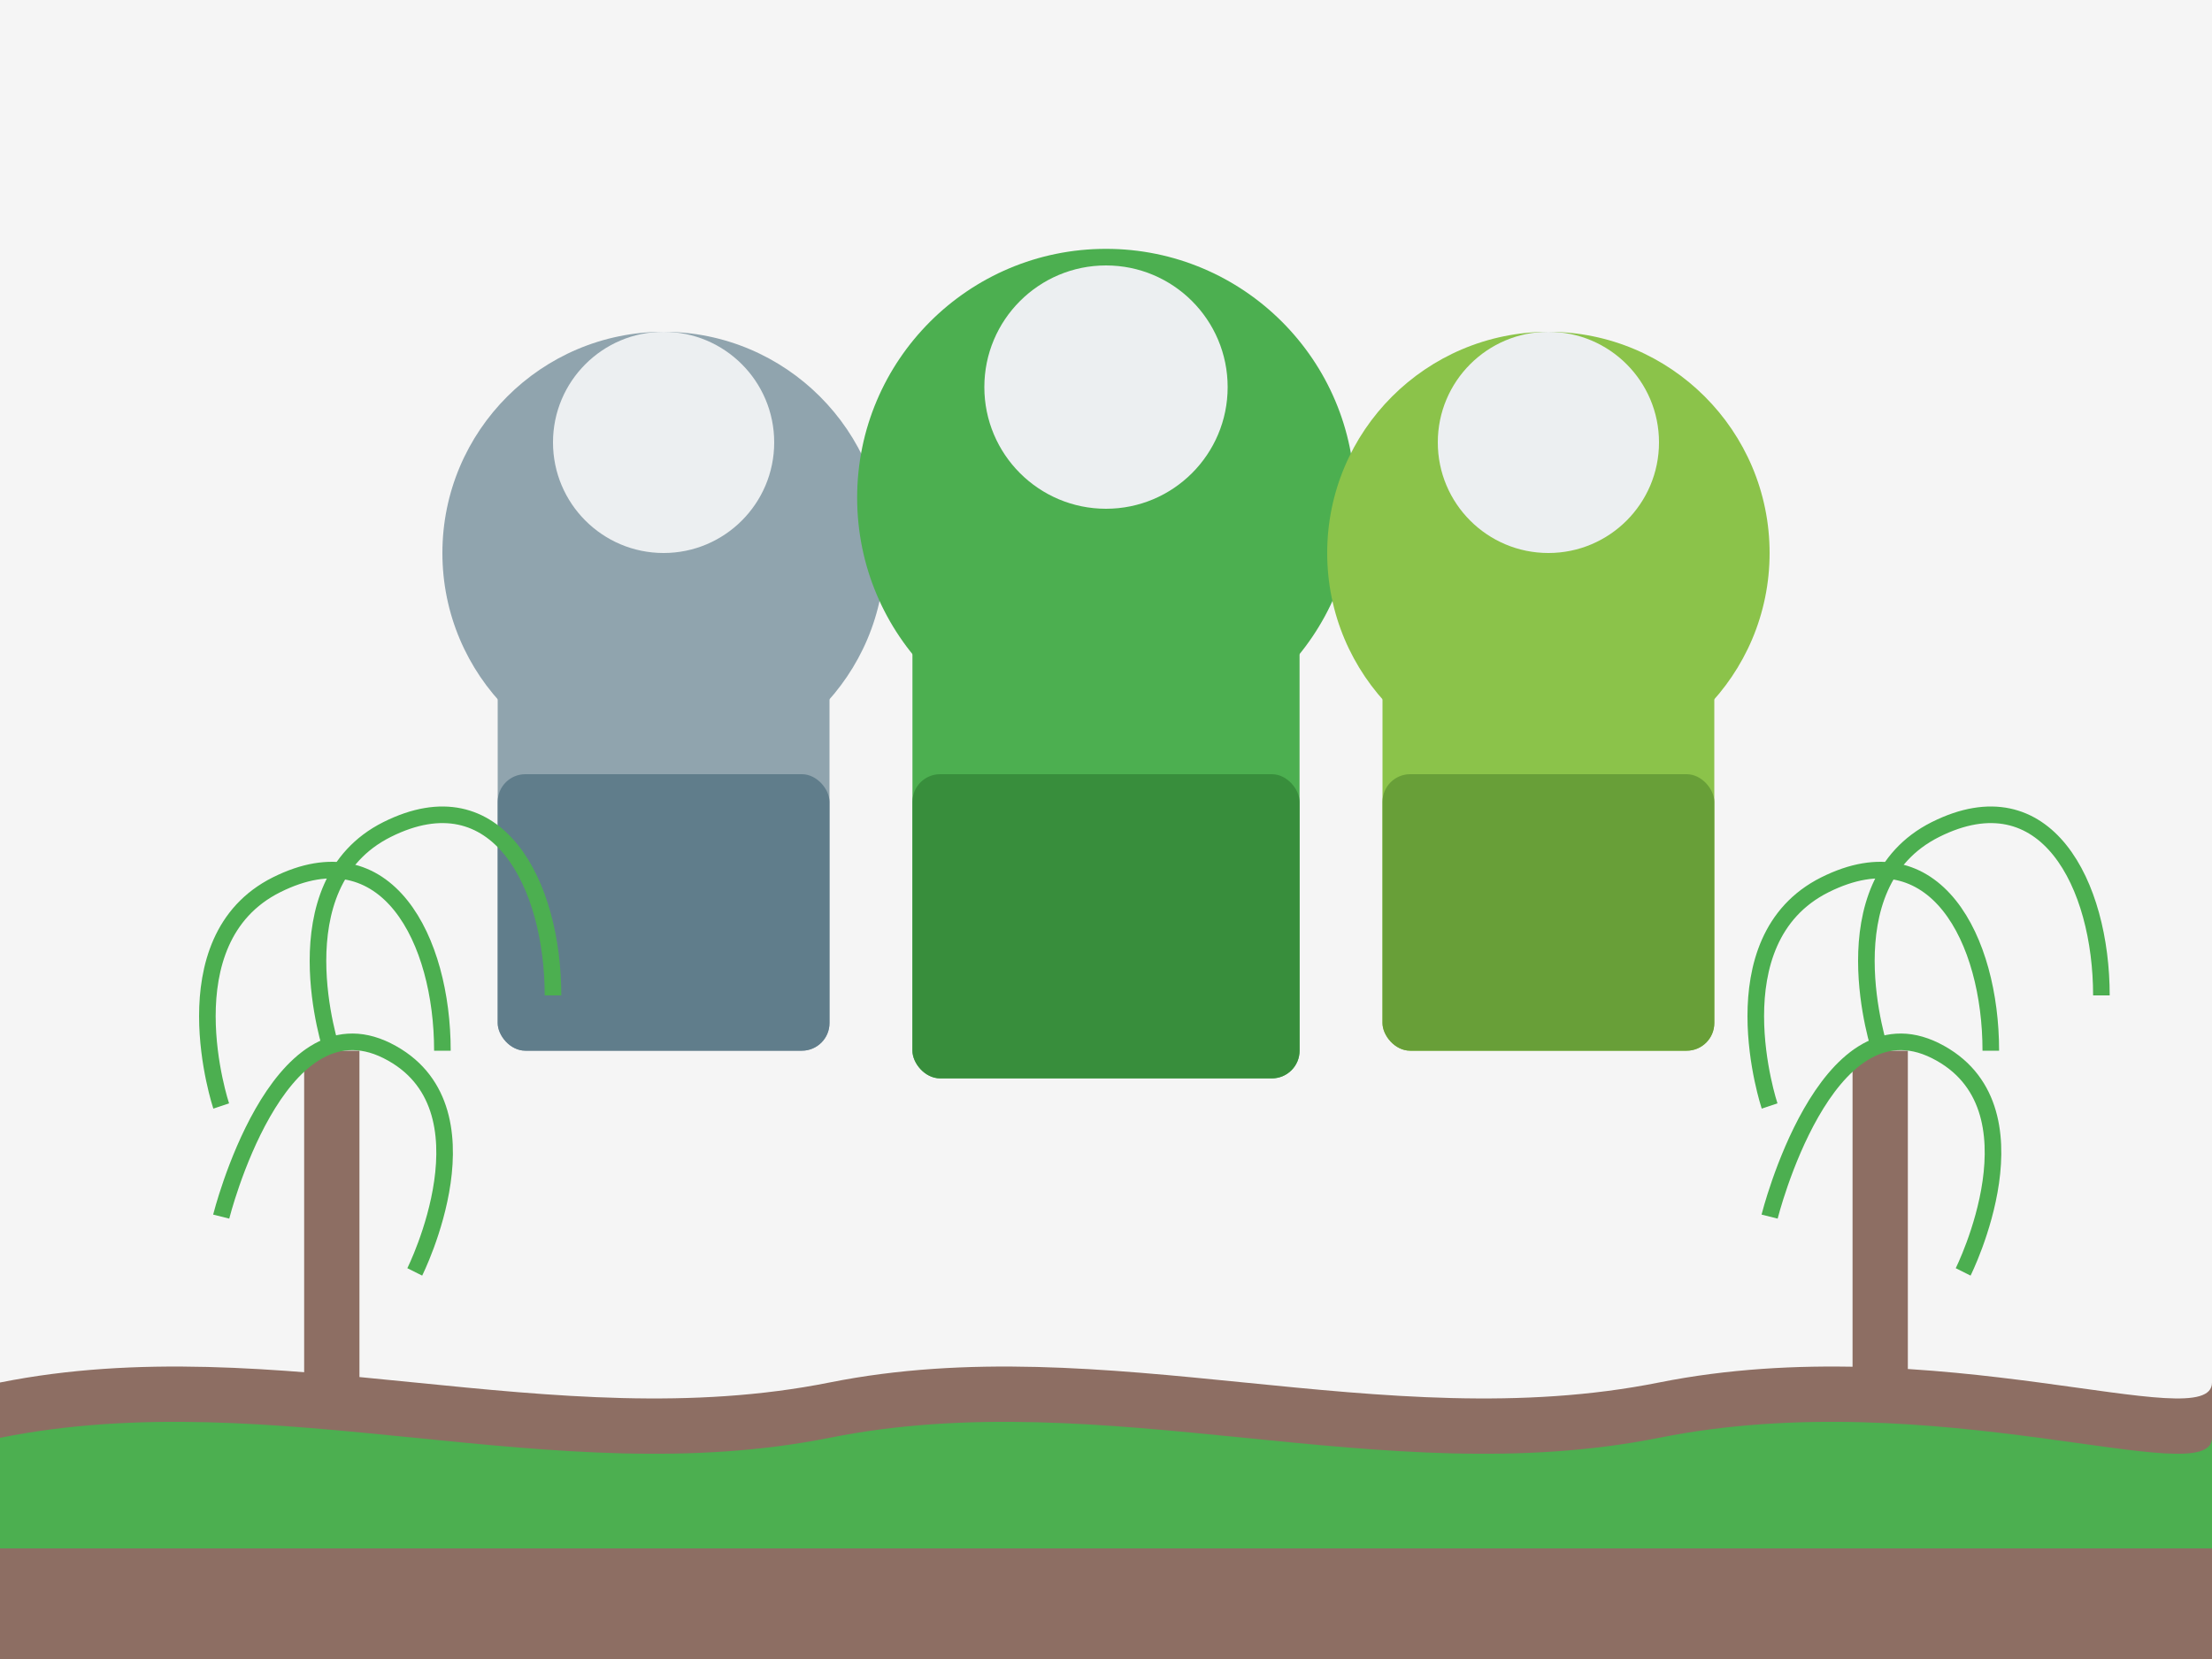 <svg width="400" height="300" viewBox="0 0 400 300" xmlns="http://www.w3.org/2000/svg">
  <!-- Фон -->
  <rect width="400" height="300" fill="#F5F5F5"/>
  
  <!-- Группа людей (команда) -->
  <!-- Первый человек -->
  <circle cx="120" cy="100" r="40" fill="#90A4AE"/>
  <circle cx="120" cy="80" r="20" fill="#ECEFF1"/>
  <rect x="90" y="110" width="60" height="80" rx="5" fill="#90A4AE"/>
  <rect x="90" y="140" width="60" height="50" rx="5" fill="#607D8B"/>
  
  <!-- Второй человек (в центре) -->
  <circle cx="200" cy="90" r="45" fill="#4CAF50"/>
  <circle cx="200" cy="70" r="22" fill="#ECEFF1"/>
  <rect x="165" y="105" width="70" height="90" rx="5" fill="#4CAF50"/>
  <rect x="165" y="140" width="70" height="55" rx="5" fill="#388E3C"/>
  
  <!-- Третий человек -->
  <circle cx="280" cy="100" r="40" fill="#8BC34A"/>
  <circle cx="280" cy="80" r="20" fill="#ECEFF1"/>
  <rect x="250" y="110" width="60" height="80" rx="5" fill="#8BC34A"/>
  <rect x="250" y="140" width="60" height="50" rx="5" fill="#689F38"/>
  
  <!-- Растение слева -->
  <path d="M40 200C40 200 30 170 50 160C70 150 80 170 80 190" stroke="#4CAF50" stroke-width="3" fill="none"/>
  <path d="M60 190C60 190 50 160 70 150C90 140 100 160 100 180" stroke="#4CAF50" stroke-width="3" fill="none"/>
  <rect x="55" y="190" width="10" height="60" fill="#8D6E63"/>
  <path d="M40 220C40 220 50 180 70 190C90 200 75 230 75 230" stroke="#4CAF50" stroke-width="3" fill="none"/>
  
  <!-- Растение справа -->
  <path d="M320 200C320 200 310 170 330 160C350 150 360 170 360 190" stroke="#4CAF50" stroke-width="3" fill="none"/>
  <path d="M340 190C340 190 330 160 350 150C370 140 380 160 380 180" stroke="#4CAF50" stroke-width="3" fill="none"/>
  <rect x="335" y="190" width="10" height="60" fill="#8D6E63"/>
  <path d="M320 220C320 220 330 180 350 190C370 200 355 230 355 230" stroke="#4CAF50" stroke-width="3" fill="none"/>
  
  <!-- Земля/почва внизу -->
  <path d="M0 250C50 240 100 260 150 250C200 240 250 260 300 250C350 240 400 260 400 250L400 300L0 300Z" fill="#8D6E63"/>
  
  <!-- Трава -->
  <path d="M0 260C50 250 100 270 150 260C200 250 250 270 300 260C350 250 400 270 400 260L400 280L0 280Z" fill="#4CAF50"/>
</svg>